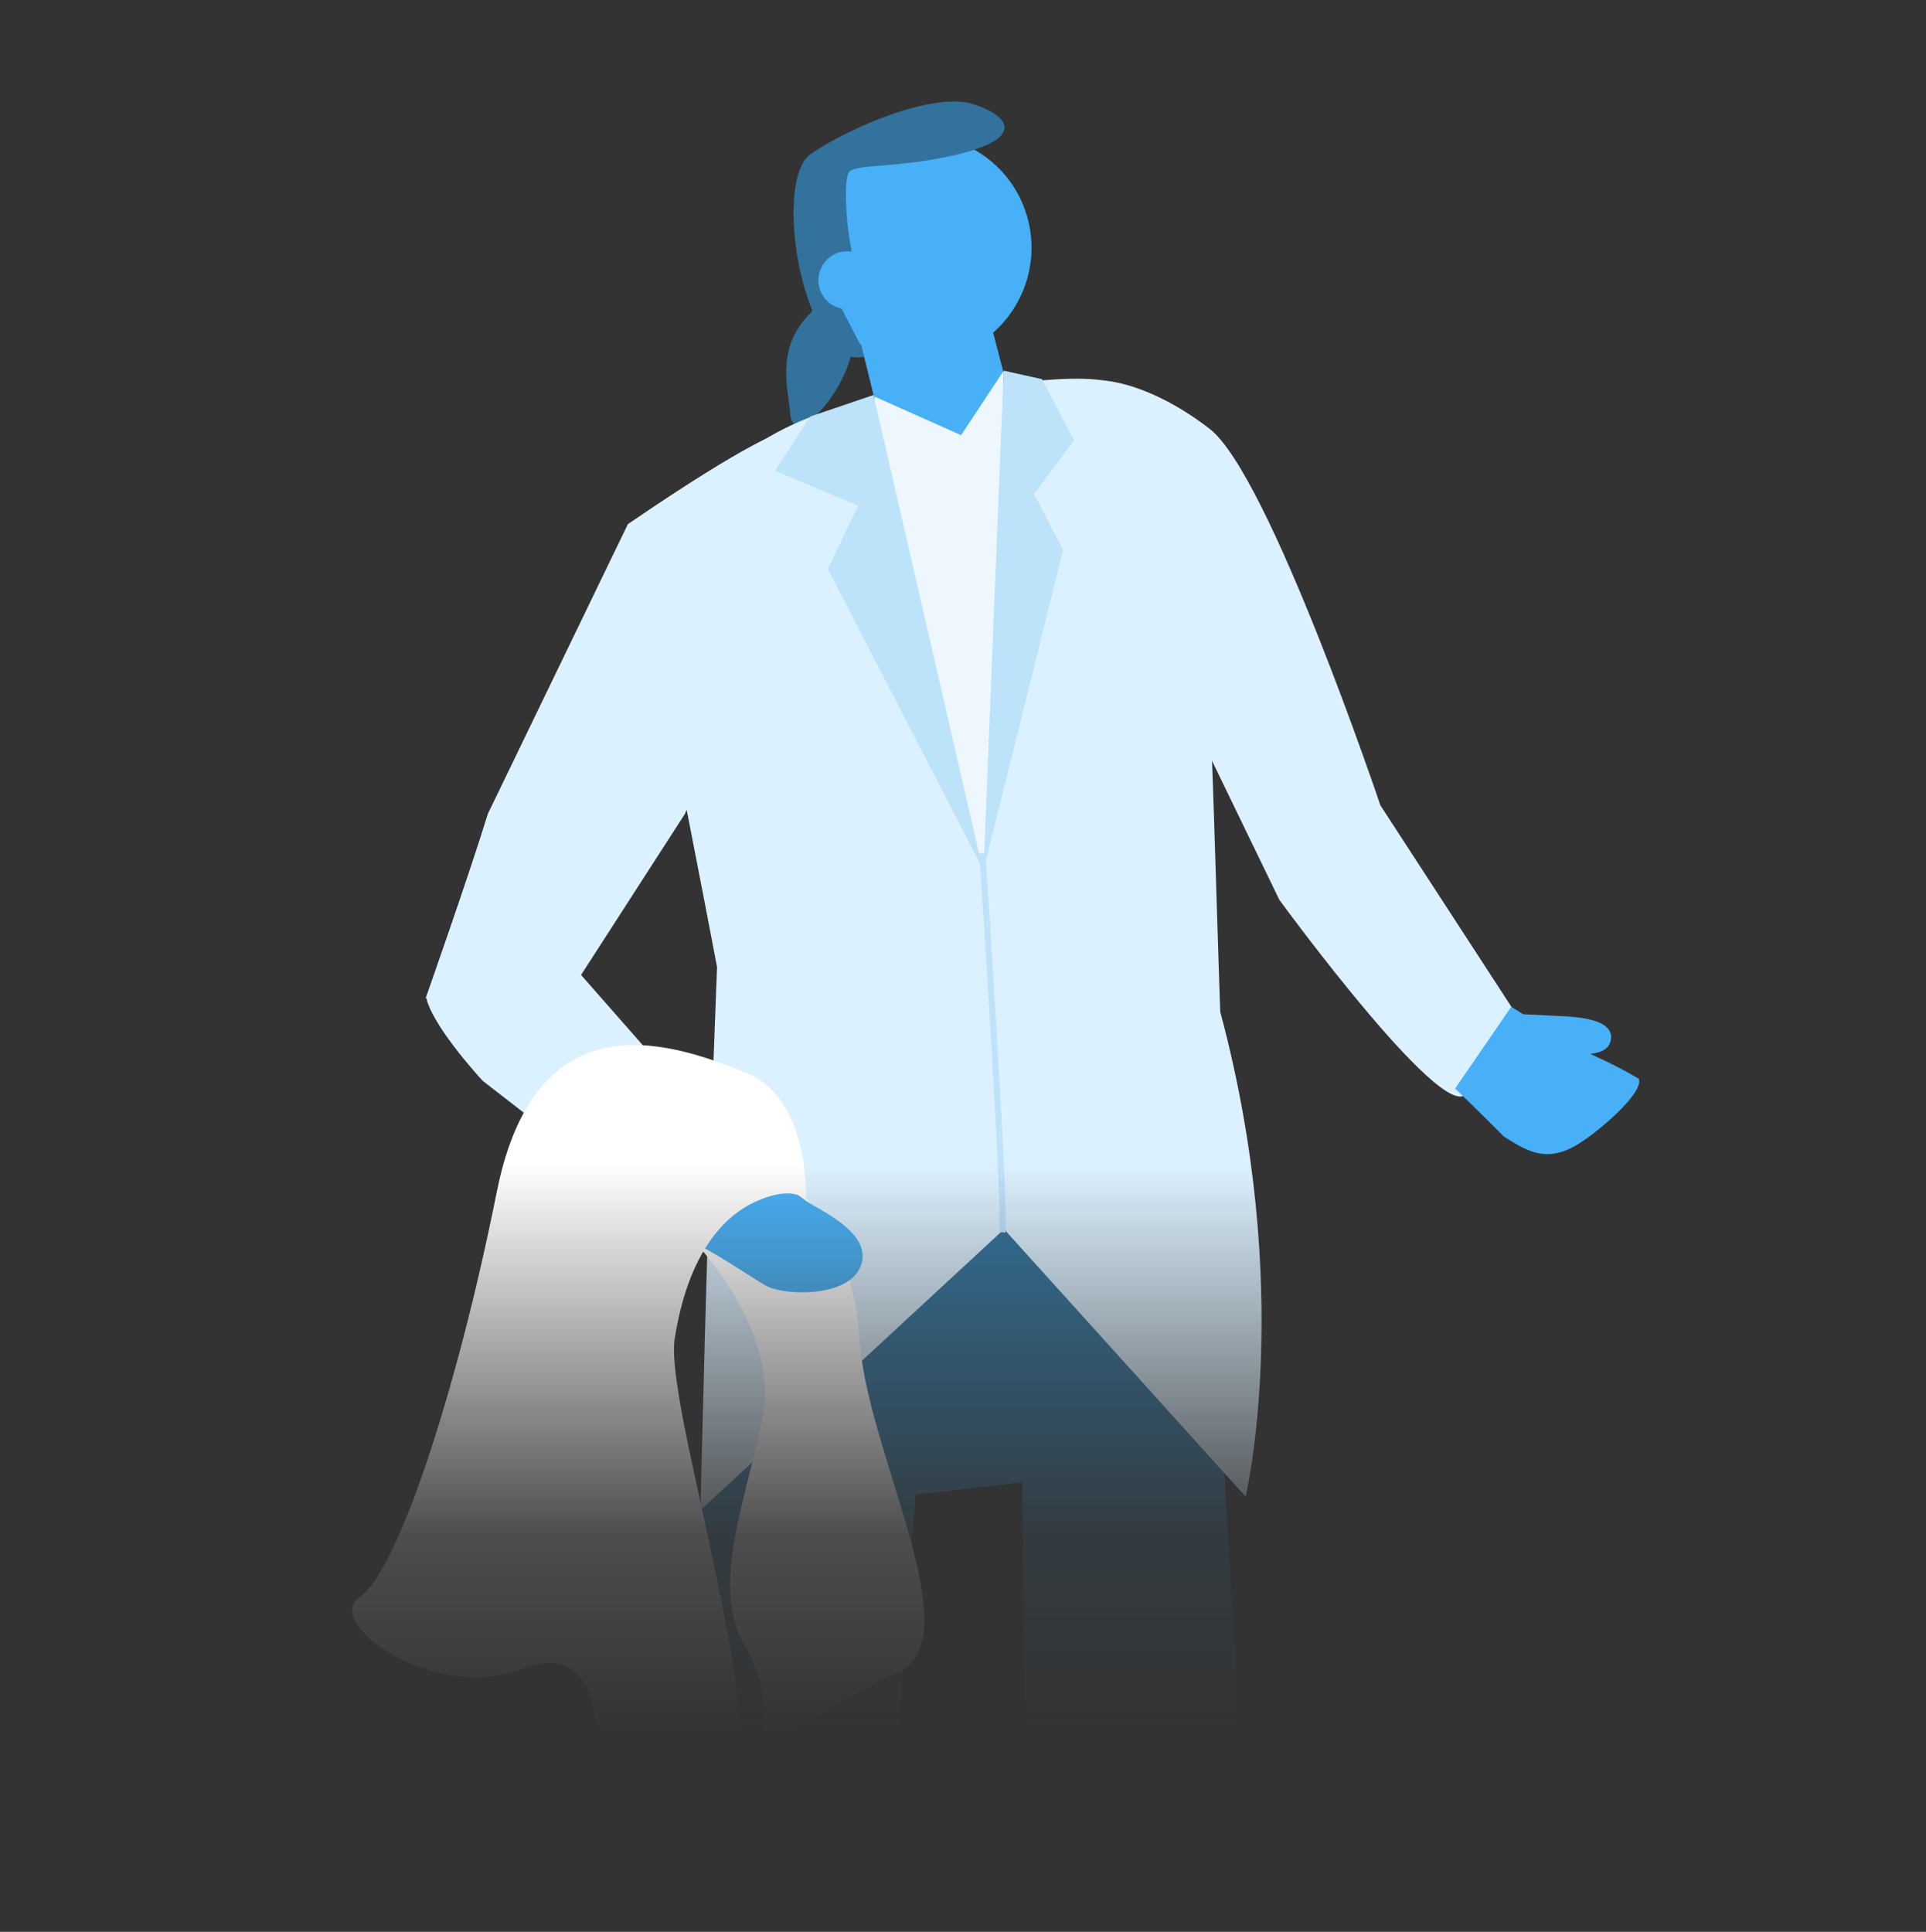 <svg width="320" height="321" viewBox="0 0 320 321" fill="none" xmlns="http://www.w3.org/2000/svg">
<rect x="0" y="0" width="320" height="321" fill="#333333" stroke="none"/>
<mask id="mask0_1212_29367" style="mask-type:alpha" maskUnits="userSpaceOnUse" x="0" y="0" width="320" height="321">
<rect y="0.5" width="320" height="320" fill="url(#paint0_linear_1212_29367)"/>
</mask>
<g mask="url(#mask0_1212_29367)">
<g clip-path="url(#clip0_1212_29367)">
<mask id="mask1_1212_29367" style="mask-type:luminance" maskUnits="userSpaceOnUse" x="0" y="0" width="320" height="321">
<path d="M320 0.5H0V320.5H320V0.5Z" fill="white"/>
</mask>
<g mask="url(#mask1_1212_29367)">
<mask id="mask2_1212_29367" style="mask-type:luminance" maskUnits="userSpaceOnUse" x="0" y="0" width="320" height="321">
<path d="M160 320.5C248.366 320.5 320 248.866 320 160.5C320 72.134 248.366 0.5 160 0.5C71.634 0.5 0 72.134 0 160.5C0 248.866 71.634 320.5 160 320.5Z" fill="white"/>
</mask>
<g mask="url(#mask2_1212_29367)">
<path d="M141.009 52.889C139.129 49.412 137.136 47.654 134.763 51.917C128.708 57.735 131.008 64.716 131.281 68.691C131.792 76.135 145.041 60.349 141.009 52.889Z" fill="#32729C"/>
<path d="M205.844 289.669C205.828 290.367 205.814 290.997 205.808 291.469C205.552 310.912 202.408 330.21 196.478 348.729L182.246 392.773L181.918 393.799L165.05 393.949L165.05 393.073L170.158 319.033C170.715 313.637 170.782 308.202 170.358 302.795L169.862 246.303L152.104 248.345L149.504 285.231C150.08 308.701 143.442 332.321 135.98 353.693L122.316 392.773L121.952 393.799L105.063 393.949L105.063 393.129L113.64 309.103L113.64 309.031L117.7 224.389L166.512 201.729L203.062 221.529C202.356 239.845 206.02 282.165 205.838 289.659" fill="#32729C"/>
<path d="M171.386 41.553C171.32 44.634 170.499 47.651 168.995 50.341C167.492 53.03 165.351 55.309 162.76 56.978C159.633 58.998 155.969 60.029 152.248 59.936C148.284 59.859 144.446 58.53 141.284 56.139C140.674 55.675 140.095 55.172 139.552 54.631C139.369 54.455 139.199 54.277 139.026 54.081C136.956 51.906 135.44 49.266 134.604 46.382C133.768 43.498 133.638 40.456 134.224 37.511C134.81 34.567 136.095 31.806 137.971 29.462C139.847 27.118 142.259 25.259 145.004 24.043C146.056 23.561 147.153 23.183 148.279 22.914L148.332 22.907C149.861 22.564 151.426 22.404 152.993 22.431C153.393 22.434 153.792 22.457 154.189 22.501C154.793 22.549 155.394 22.631 155.988 22.747C160.376 23.532 164.339 25.86 167.162 29.31C169.984 32.76 171.48 37.106 171.379 41.562" fill="#48B0F7"/>
<path d="M194.418 69.561C186.456 59.957 177.514 63.071 155.056 64.927C128.552 67.109 111.628 79.127 108.62 102.927C108.24 105.927 113.35 130.229 119.138 160.677C117.516 200.827 116.378 250.947 116.378 250.947L166.824 204.241L206.962 248.681C206.962 248.681 215.142 214.349 202.74 168.127C201.242 125.897 200.918 79.585 194.418 69.563" fill="#DCF1FF"/>
<path d="M113.799 135.235L96.339 162.313L83.591 164.613L70.719 165.881C70.719 165.881 77.997 145.207 81.051 135.235L104.319 87.095C124.813 73.063 129.661 71.881 129.661 71.881L124.261 111.417L113.799 135.235Z" fill="#DCF1FF"/>
<path d="M138.2 48.129L142.925 57.246L144.253 59.212C143.126 59.434 141.965 59.434 140.838 59.211C132.517 55.404 128.836 29.599 134.721 25.573C141.493 20.933 155.429 15.176 161.825 17.331C168.397 19.544 169.595 23.106 159.305 25.61C149.016 28.114 141.962 27.104 140.989 28.703C140.016 30.302 140.66 40.801 142.577 45.633C142.968 46.618 138.196 48.129 138.196 48.129" fill="#32729C"/>
<path d="M136.055 45.682C135.882 46.618 135.99 47.584 136.365 48.458C136.741 49.332 137.367 50.076 138.165 50.594C138.963 51.112 139.897 51.383 140.849 51.37C141.8 51.358 142.727 51.064 143.511 50.525C144.296 49.986 144.903 49.227 145.255 48.343C145.608 47.459 145.691 46.49 145.494 45.559C145.296 44.629 144.827 43.777 144.145 43.113C143.464 42.449 142.601 42.001 141.665 41.828C141.044 41.712 140.406 41.72 139.787 41.852C139.169 41.983 138.583 42.234 138.062 42.593C137.541 42.95 137.095 43.407 136.751 43.938C136.407 44.468 136.17 45.06 136.055 45.682Z" fill="#48B0F7"/>
<path d="M145.191 65.782L163.444 144.928L166.767 61.74L145.191 65.782Z" fill="#EFF7FE"/>
<path d="M116.01 207.027C116.01 207.027 129.31 221.217 126.768 234.983C124.226 248.749 117.888 263.111 123.61 273.277C125.295 276.021 126.37 279.096 126.763 282.292C127.155 285.489 126.855 288.732 125.884 291.803C133.09 286.403 140.845 281.778 149.02 278.003C161.728 272.301 143.946 241.403 142.82 222.547C141.694 203.691 130.334 195.603 130.334 195.603L116.01 207.027Z" fill="white"/>
<path d="M145.186 65.844L141.263 49.846L162.329 44.98L166.681 61.721L159.684 72.311L145.186 65.844Z" fill="#48B0F7"/>
<path d="M126.566 194.07L116.203 206.995C119.185 208.349 126.623 213.391 127.6 213.82C131.043 215.326 141.396 215.539 143.114 210.066C144.655 205.223 137.519 201.701 134.389 199.852C133.821 199.513 129.484 196.163 126.566 194.07Z" fill="#48B0F7"/>
<path d="M163.198 144.239L137.532 94.535L142.572 84.021L128.756 78.221L134.616 69.221L145.122 65.639L163.198 144.239Z" fill="#BDE3FB"/>
<path d="M115.742 207.161L80.204 179.597C80.204 179.597 72.461 171.264 70.952 166.296C69.442 161.328 95.285 160.571 95.285 160.571L126.645 196.258L115.742 207.161Z" fill="#DCF1FF"/>
<path d="M200.987 71.265C210.889 78.923 229.347 133.815 229.347 133.815L251.535 167.943C247.824 171.501 245.194 176.035 243.949 181.023C241.743 189.523 212.563 149.523 212.563 149.523L184.789 92.169L183.717 63.283C183.717 63.283 191.085 63.607 200.987 71.265Z" fill="#DCF1FF"/>
<path d="M251.091 167.278L254.904 169.694C257.068 172.595 265.151 174.971 272.268 179.244C273.278 181.563 265.072 188.547 261.628 190.447C256.587 193.256 253.418 191.061 249.829 188.828C249.325 188.293 245.178 184.146 241.764 180.874" fill="#48B0F7"/>
<path d="M252.099 178.567L251.672 168.461C253.918 168.551 256.806 168.715 257.538 168.754C260.106 168.895 268.351 168.805 267.642 172.788C267.028 176.321 260.577 174.825 258.085 175.001C256.145 175.07 254.21 175.239 252.287 175.507" fill="#48B0F7"/>
<path d="M124.031 178.289C113.391 174.047 89.291 164.289 82.551 197.993C75.811 231.697 65.959 261.251 59.735 265.397C53.511 269.543 72.179 283.027 86.705 277.323C101.231 271.619 99.149 292.359 99.149 292.359C99.149 292.359 99.149 303.247 116.777 303.759C134.405 304.271 110.035 235.317 112.111 222.359C114.187 209.401 119.427 202.291 125.859 199.523C132.291 196.755 133.921 199.523 133.921 199.523C133.921 199.523 134.669 182.531 124.031 178.289Z" fill="white"/>
<path d="M163.412 144.522L176.637 91.39L171.806 82.088L178.448 73.153L173.133 63.007L166.752 61.586L163.412 144.522Z" fill="#BDE3FB"/>
<path d="M163.221 141.733C163.221 141.733 167.114 200.276 166.524 204.763Z" fill="white"/>
<path d="M163.221 141.733C163.221 141.733 167.114 200.276 166.524 204.763" stroke="#BDE3FB" stroke-width="1.014"/>
</g>
</g>
</g>
</g>
<defs>
<linearGradient id="paint0_linear_1212_29367" x1="160" y1="193.5" x2="160" y2="288" gradientUnits="userSpaceOnUse">
<stop stop-color="#D9D9D9"/>
<stop offset="0.654" stop-color="#8A8A8A" stop-opacity="0.13"/>
<stop offset="1" stop-color="#737373" stop-opacity="0"/>
</linearGradient>
<clipPath id="clip0_1212_29367">
<rect width="320" height="320" fill="white" transform="translate(0 0.5)"/>
</clipPath>
</defs>
</svg>
